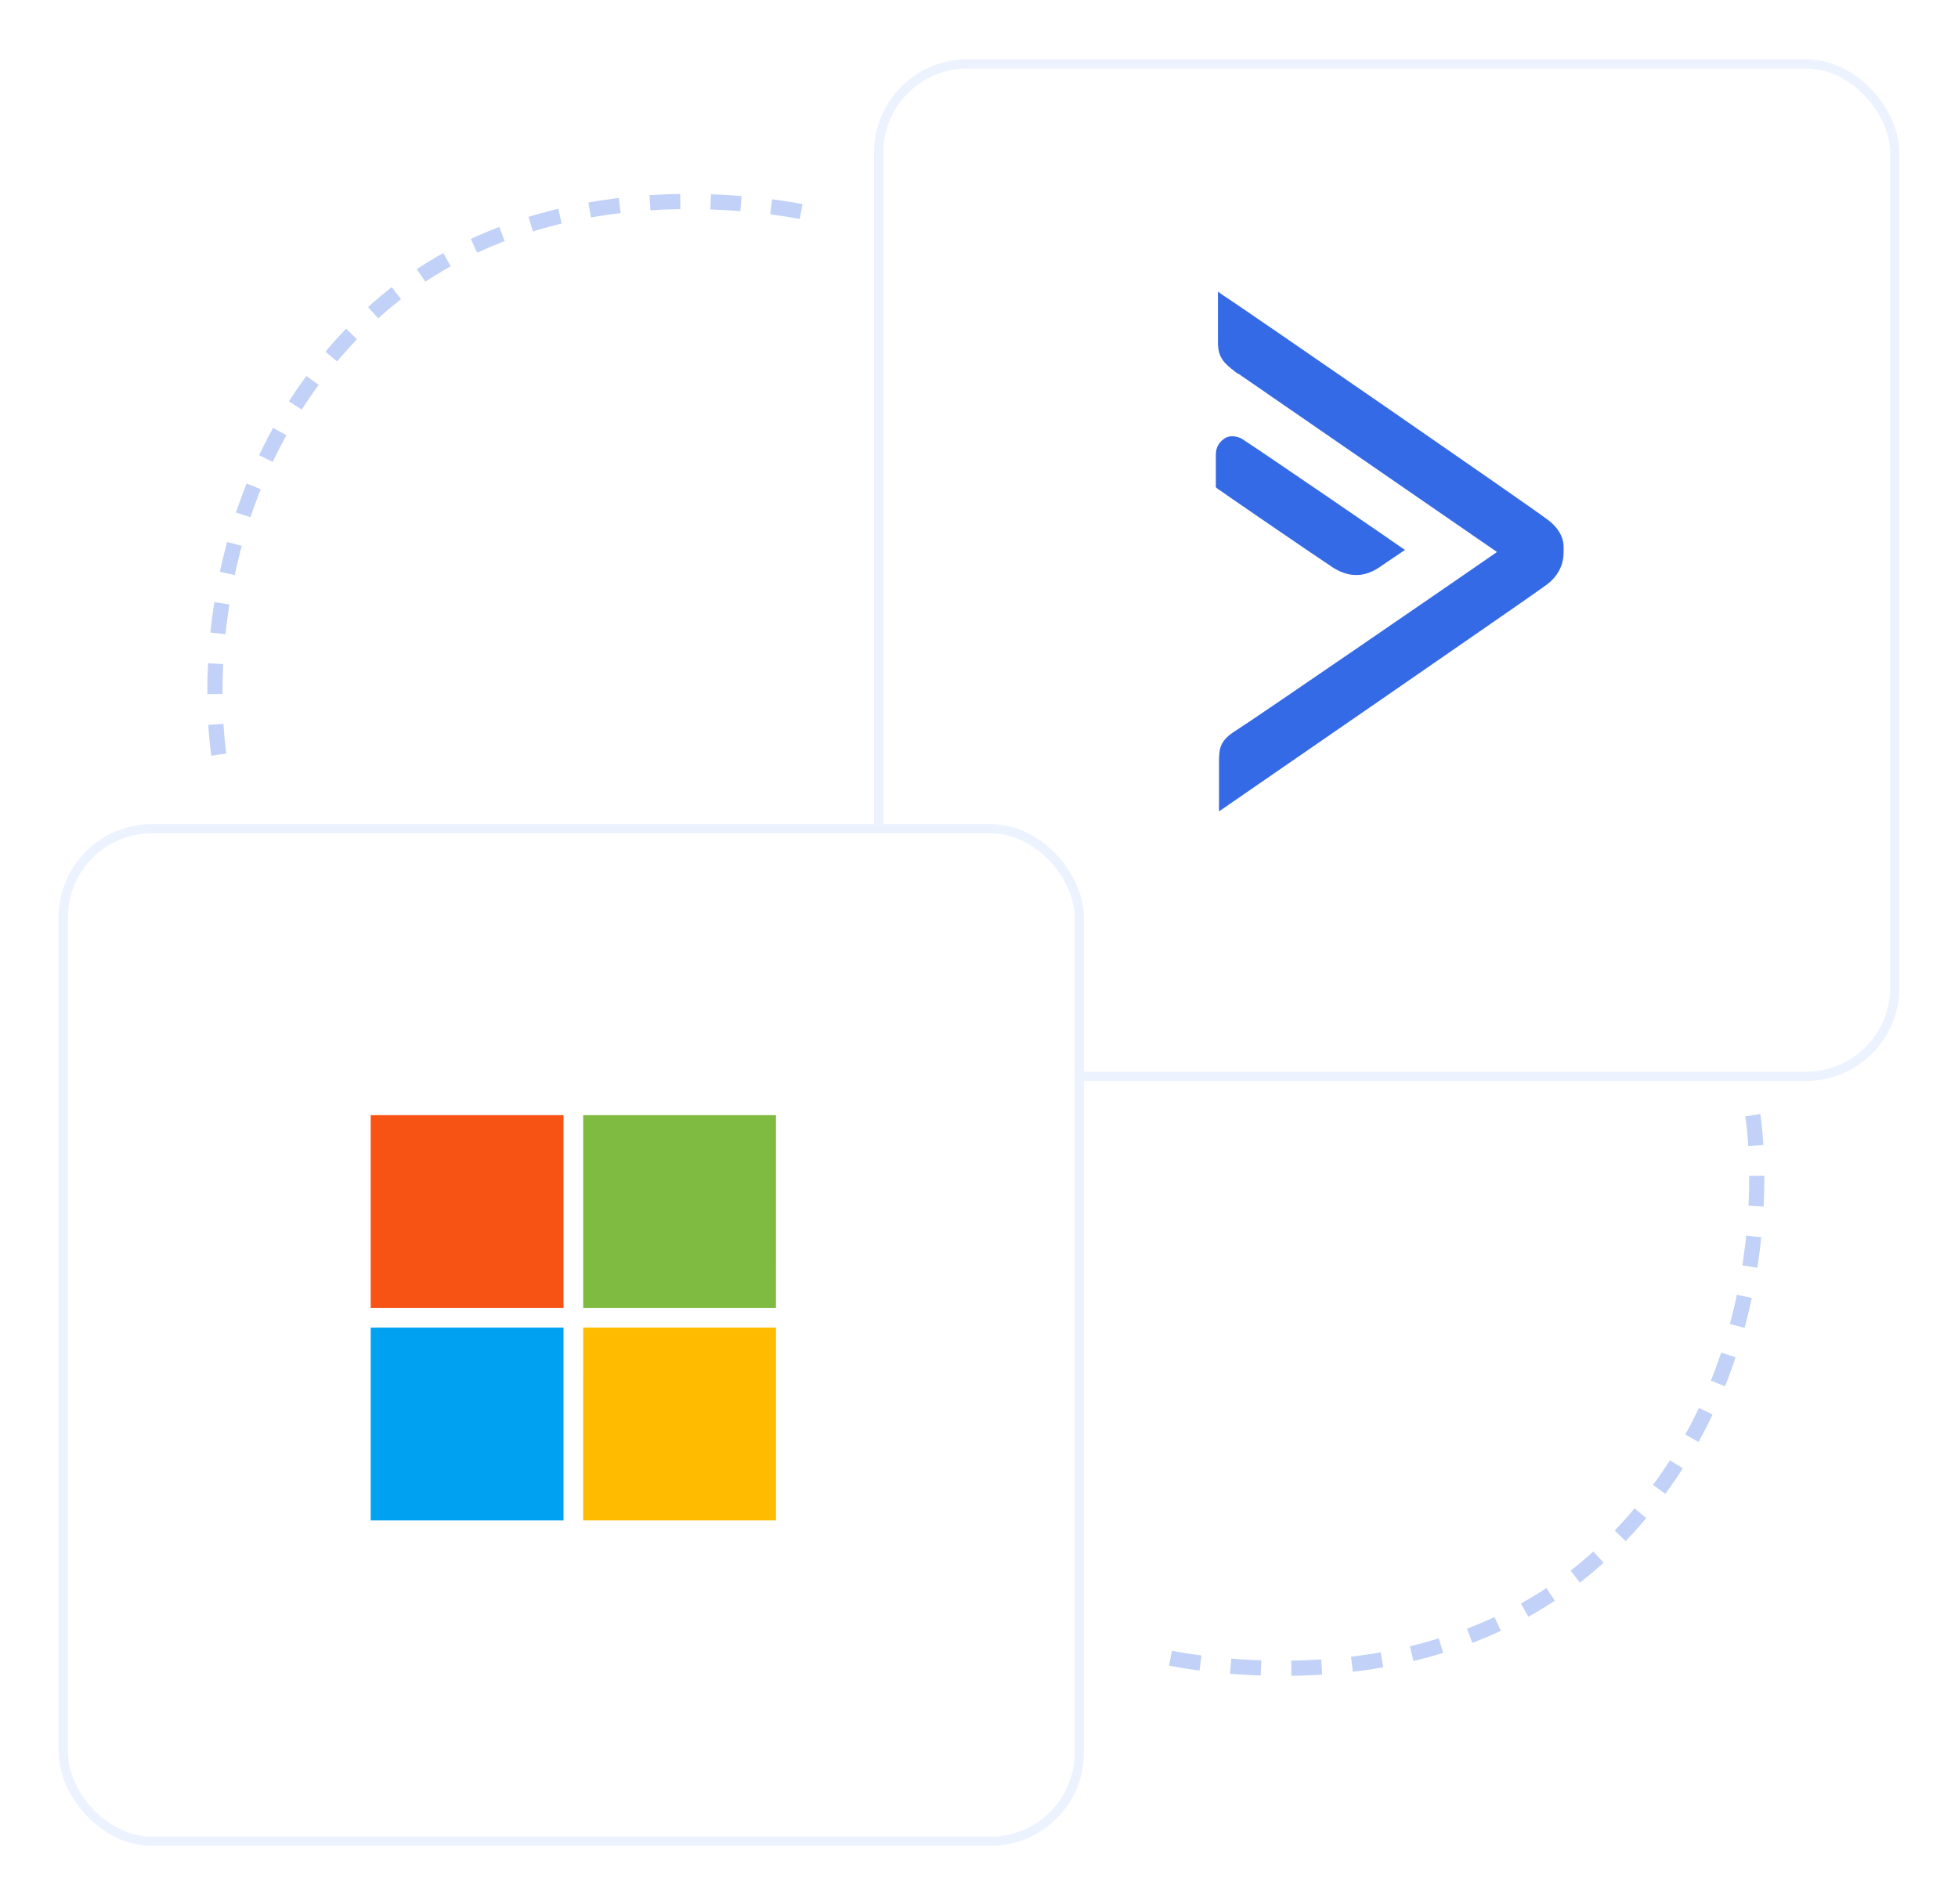 <svg xmlns="http://www.w3.org/2000/svg" width="434" height="422" fill="none"  xmlns:v="https://vecta.io/nano"><g filter="url(#A)"><rect x="193.743" y="9" width="227.257" height="226.475" rx="20.652" fill="#fff"/><rect x="194.775" y="10.033" width="225.192" height="224.41" rx="19.619" stroke="#edf3fe" stroke-width="2.065"/></g><path fill-rule="evenodd" d="M270.901 65.321c3.046 1.855 69.818 47.99 71.458 49.381 2.812 1.855 4.217 4.174 4.217 6.492v1.391c0 1.855-.702 4.869-3.983 7.187-1.405 1.159-72.395 50.077-72.395 50.077v-10.896c0-3.246.234-4.869 3.983-7.187 3.046-1.855 51.309-35.008 57.635-39.413l-57.167-39.412-.468-.232-.525-.412c-2.092-1.634-3.692-2.884-3.692-6.312v-11.36l.937.695zm35.378 60.046c-1.875 1.391-3.749 2.087-5.623 2.087-1.64 0-3.28-.464-5.155-1.623-4.217-2.782-25.537-17.388-25.772-17.62l-.234-.232v-7.187c0-1.854.937-3.014 2.109-3.709s3.046-.464 4.451.696c3.28 2.087 34.441 23.416 34.675 23.648l.703.464-.703.463-4.451 3.014z" fill="#356ae6"/><g filter="url(#B)"><rect x="13" y="178.525" width="227.257" height="226.475" rx="20.652" fill="#fff"/><rect x="14.033" y="179.557" width="225.192" height="224.41" rx="19.619" stroke="#edf3fe" stroke-width="2.065"/></g><g fill-rule="evenodd"><path d="M82.167 247.167h42.735l-.004 42.735H82.167v-42.735z" fill="#f65314"/><path d="M129.265 247.167H172l-.003 42.735c-14.242-.003-28.487 0-42.729 0l-.003-42.735z" fill="#7fbb41"/><path d="M82.167 294.263l42.735.005V337H82.167v-42.737z" fill="#00a1f1"/><path d="M129.268 294.268l42.732-.003V337h-42.735l.003-42.732z" fill="#fb0"/></g><path d="M48.516 167.249s-9.096-54.785 31.185-95.061 101.783-24.469 101.783-24.469m207.032 199.474s9.095 54.784-31.185 95.061-101.783 24.469-101.783 24.469" stroke="#c1d1f7" stroke-width="3.365" stroke-linejoin="round" stroke-dasharray="6.73 6.73"/><defs><filter id="A" x="181.352" y=".739" width="252.039" height="251.257" filterUnits="userSpaceOnUse" color-interpolation-filters="sRGB"><feFlood flood-opacity="0" result="A"/><feColorMatrix in="SourceAlpha" values="0 0 0 0 0 0 0 0 0 0 0 0 0 0 0 0 0 0 127 0"/><feOffset dy="4.13"/><feGaussianBlur stdDeviation="6.195"/><feColorMatrix values="0 0 0 0 0.122 0 0 0 0 0.129 0 0 0 0 0.161 0 0 0 0.06 0"/><feBlend in2="A"/><feBlend in="SourceGraphic"/></filter><filter id="B" x=".609" y="170.264" width="252.039" height="251.257" filterUnits="userSpaceOnUse" color-interpolation-filters="sRGB"><feFlood flood-opacity="0" result="A"/><feColorMatrix in="SourceAlpha" values="0 0 0 0 0 0 0 0 0 0 0 0 0 0 0 0 0 0 127 0"/><feOffset dy="4.13"/><feGaussianBlur stdDeviation="6.195"/><feColorMatrix values="0 0 0 0 0.122 0 0 0 0 0.129 0 0 0 0 0.161 0 0 0 0.06 0"/><feBlend in2="A"/><feBlend in="SourceGraphic"/></filter></defs></svg>